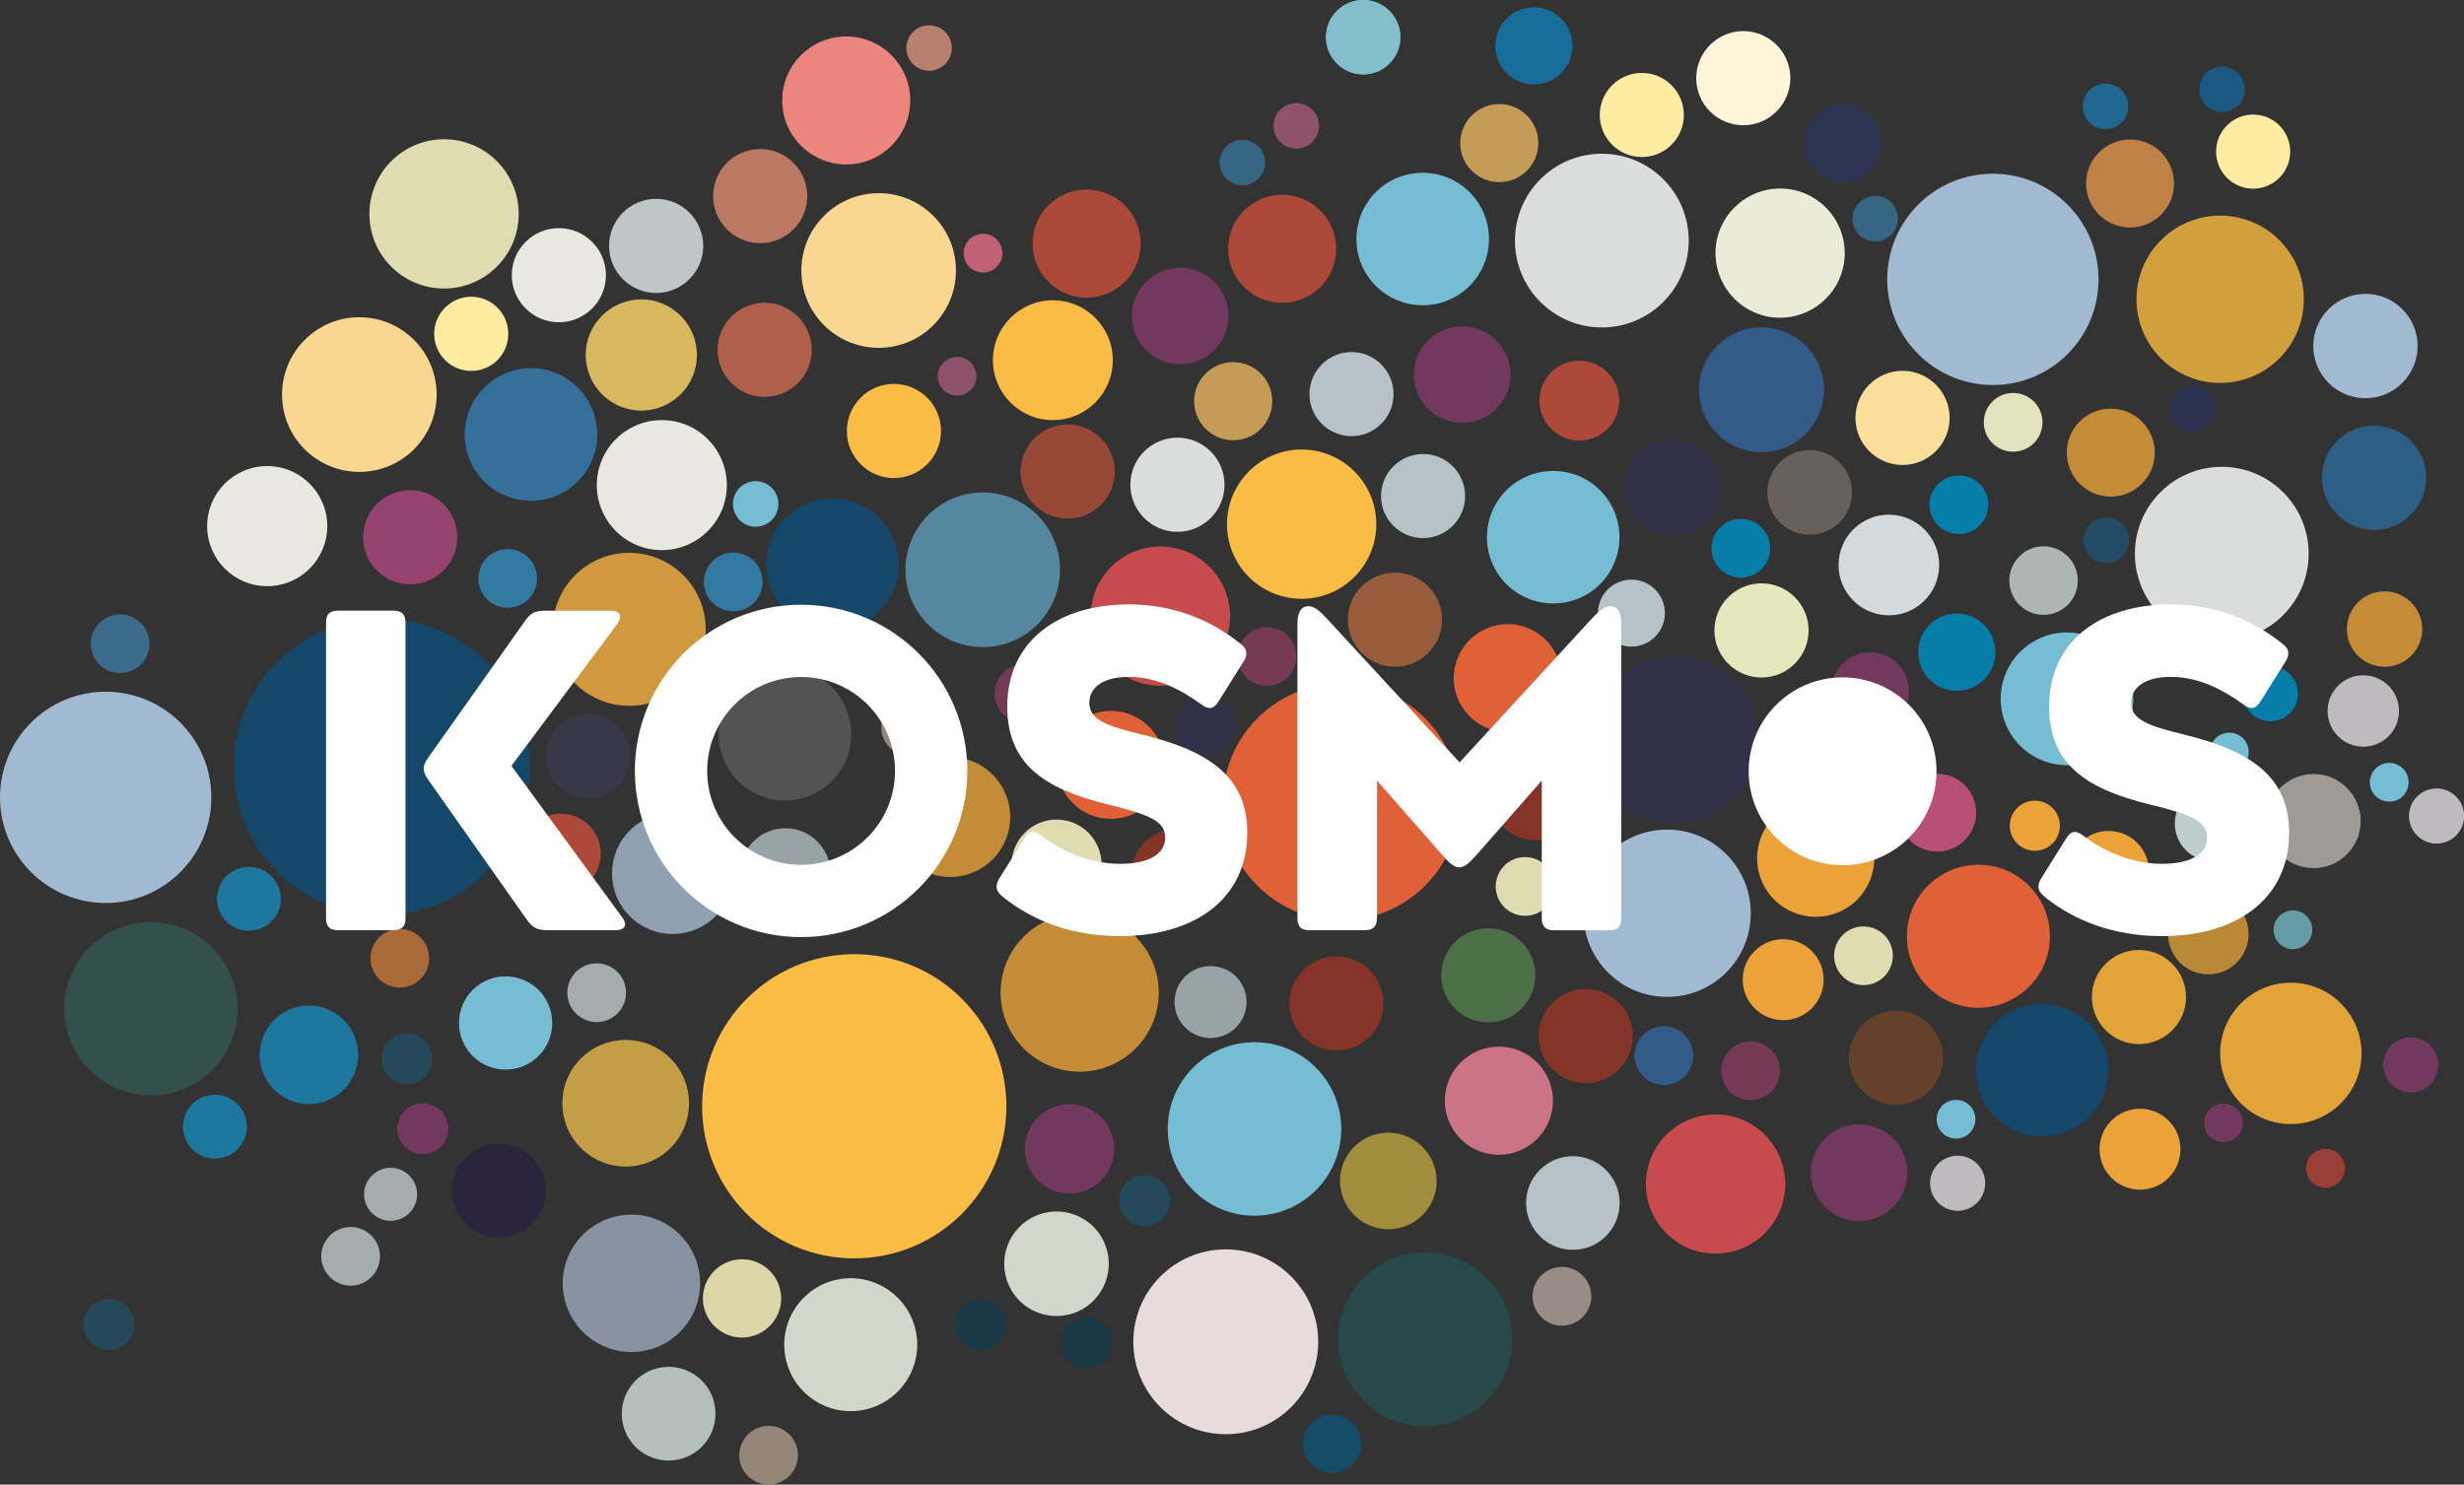 <?xml version="1.0" encoding="utf-8"?>
<!-- Generator: Adobe Illustrator 25.2.0, SVG Export Plug-In . SVG Version: 6.00 Build 0)  -->
<svg version="1.1" id="Laag_1" xmlns="http://www.w3.org/2000/svg" xmlns:xlink="http://www.w3.org/1999/xlink" x="0px" y="0px"
	 viewBox="0 0 199.37 120.15" style="enable-background:new 0 0 199.37 120.15;" xml:space="preserve">
<rect x="0" y="0" width="199.37" height="120.15" fill="#333333" stroke="none"/>
<style type="text/css">
	.st0{fill:#144769;}
	.st1{fill:#28494A;}
	.st2{fill:#A1BAD2;}
	.st3{fill:#33314A;}
	.st4{fill:#FABC44;}
	.st5{fill:#DEDCB0;}
	.st6{fill:#D09940;}
	.st7{fill:#B15F4D;}
	.st8{fill:#BB7964;}
	.st9{fill:#C0C5C8;}
	.st10{fill:#E9E8E0;}
	.st11{fill:#A09A97;}
	.st12{fill:#BEBABE;}
	.st13{fill:#067EAA;}
	.st14{fill:#73385E;}
	.st15{fill:#DBDDDD;}
	.st16{fill:#995D3E;}
	.st17{fill:#984837;}
	.st18{fill:#853527;}
	.st19{fill:#964370;}
	.st20{fill:#2A243C;}
	.st21{fill:#E4E8BC;}
	.st22{fill:#B5C2C8;}
	.st23{fill:#4D7049;}
	.st24{fill:#65402B;}
	.st25{fill:#E2A338;}
	.st26{fill:#C48C37;}
	.st27{fill:#E7DBDD;}
	.st28{fill:#E06038;}
	.st29{fill:#AD4939;}
	.st30{fill:#D3D7C9;}
	.st31{fill:#B4BFBB;}
	.st32{fill:#DBD7A7;}
	.st33{fill:#B74F76;}
	.st34{fill:#CC7384;}
	.st35{fill:#A18D3B;}
	.st36{fill:#D3D9DC;}
	.st37{fill:#C74A4C;}
	.st38{fill:#75BDD5;}
	.st39{fill:#545353;}
	.st40{fill:#34504C;}
	.st41{fill:#35709B;}
	.st42{fill:#5687A0;}
	.st43{fill:#FAD791;}
	.st44{fill:#C39E45;}
	.st45{fill:#D9B75F;}
	.st46{fill:#763A57;}
	.st47{fill:#8E526D;}
	.st48{fill:#224B65;}
	.st49{fill:#984035;}
	.st50{fill:#659BA5;}
	.st51{fill:#325B89;}
	.st52{fill:#978C86;}
	.st53{fill:#A5ACAD;}
	.st54{fill:#174C66;}
	.st55{fill:#AEB6B3;}
	.st56{fill:#98A3A7;}
	.st57{fill:#90A0B2;}
	.st58{fill:#8793A1;}
	.st59{fill:#327AA1;}
	.st60{fill:#3C6B8E;}
	.st61{fill:#1E779E;}
	.st62{fill:#244958;}
	.st63{fill:#1B3847;}
	.st64{fill:#393849;}
	.st65{fill:#A96A39;}
	.st66{fill:#95867A;}
	.st67{fill:#E3E3BB;}
	.st68{fill:#EBA239;}
	.st69{fill:#BDCDCE;}
	.st70{fill:#B98937;}
	.st71{fill:#D29F3D;}
	.st72{fill:#C59C57;}
	.st73{fill:#83BECD;}
	.st74{fill:#FCDE9B;}
	.st75{fill:#FDF5D7;}
	.st76{fill:#186E9B;}
	.st77{fill:#2B3453;}
	.st78{fill:#EAECD7;}
	.st79{fill:#BF8146;}
	.st80{fill:#2A3350;}
	.st81{fill:#376684;}
	.st82{fill:#216890;}
	.st83{fill:#1C5982;}
	.st84{fill:#68605B;}
	.st85{fill:#2D5E84;}
	.st86{fill:#FFECA3;}
	.st87{fill:#ED857F;}
	.st88{fill:#BF6275;}
	.st89{fill:#B9806F;}
	.st90{fill:#FFFFFF;}
</style>
<g>
	<path class="st0" d="M30.89,50.08c6.62,0,11.99,5.37,11.99,11.99s-5.37,11.99-11.99,11.99c-6.62,0-11.99-5.37-11.99-11.99
		S24.27,50.08,30.89,50.08"/>
	<path class="st1" d="M115.31,101.35c3.89,0,7.04,3.15,7.04,7.04c0,3.89-3.15,7.04-7.04,7.04c-3.89,0-7.04-3.15-7.04-7.04
		C108.27,104.5,111.42,101.35,115.31,101.35"/>
	<path class="st2" d="M134.89,67.14c3.74,0,6.77,3.03,6.77,6.77s-3.03,6.77-6.77,6.77c-3.74,0-6.77-3.03-6.77-6.77
		S131.15,67.14,134.89,67.14"/>
	<path class="st3" d="M135.53,53.12c3.74,0,6.77,3.03,6.77,6.77s-3.03,6.77-6.77,6.77c-3.74,0-6.77-3.03-6.77-6.77
		S131.79,53.12,135.53,53.12"/>
	<path class="st4" d="M105.32,36.38c3.34,0,6.04,2.71,6.04,6.04c0,3.34-2.71,6.04-6.04,6.04c-3.34,0-6.04-2.7-6.04-6.04
		C99.28,39.09,101.99,36.38,105.32,36.38"/>
	<path class="st5" d="M35.93,11.27c3.34,0,6.04,2.71,6.04,6.04c0,3.34-2.71,6.04-6.04,6.04c-3.34,0-6.04-2.7-6.04-6.04
		C29.89,13.97,32.6,11.27,35.93,11.27"/>
	<path class="st6" d="M50.91,44.74c3.42,0,6.19,2.77,6.19,6.19c0,3.42-2.77,6.19-6.19,6.19c-3.42,0-6.19-2.77-6.19-6.19
		C44.72,47.51,47.49,44.74,50.91,44.74"/>
	<path class="st7" d="M61.87,24.5c2.1,0,3.81,1.71,3.81,3.81s-1.71,3.81-3.81,3.81c-2.1,0-3.81-1.71-3.81-3.81
		S59.77,24.5,61.87,24.5"/>
	<path class="st8" d="M61.51,12.06c2.1,0,3.81,1.71,3.81,3.81c0,2.1-1.71,3.81-3.81,3.81c-2.1,0-3.81-1.71-3.81-3.81
		C57.7,13.76,59.4,12.06,61.51,12.06"/>
	<path class="st9" d="M53.09,16.09c2.1,0,3.81,1.71,3.81,3.81s-1.71,3.81-3.81,3.81c-2.1,0-3.81-1.71-3.81-3.81
		S50.99,16.09,53.09,16.09"/>
	<path class="st10" d="M45.22,18.46c2.1,0,3.81,1.71,3.81,3.81s-1.71,3.81-3.81,3.81c-2.1,0-3.81-1.71-3.81-3.81
		S43.12,18.46,45.22,18.46"/>
	<path class="st10" d="M21.62,37.72c2.68,0,4.86,2.18,4.86,4.86c0,2.68-2.18,4.86-4.86,4.86c-2.68,0-4.86-2.18-4.86-4.86
		C16.76,39.9,18.93,37.72,21.62,37.72"/>
	<path class="st10" d="M53.55,34c2.91,0,5.26,2.36,5.26,5.26c0,2.91-2.36,5.26-5.26,5.26c-2.91,0-5.26-2.36-5.26-5.26
		C48.29,36.36,50.64,34,53.55,34"/>
	<path class="st11" d="M187.2,62.64c2.1,0,3.81,1.71,3.81,3.81c0,2.1-1.71,3.81-3.81,3.81c-2.1,0-3.81-1.7-3.81-3.81
		C183.39,64.35,185.1,62.64,187.2,62.64"/>
	<path class="st12" d="M191.22,54.65c1.59,0,2.89,1.29,2.89,2.89s-1.29,2.89-2.89,2.89c-1.59,0-2.89-1.29-2.89-2.89
		S189.63,54.65,191.22,54.65"/>
	<path class="st13" d="M183.71,53.91c1.23,0,2.23,1,2.23,2.23c0,1.23-1,2.23-2.23,2.23c-1.23,0-2.23-1-2.23-2.23
		C181.48,54.91,182.48,53.91,183.71,53.91"/>
	<path class="st12" d="M158.4,93.53c1.23,0,2.23,1,2.23,2.23c0,1.23-1,2.23-2.23,2.23c-1.23,0-2.23-1-2.23-2.23
		C156.17,94.53,157.17,93.53,158.4,93.53"/>
	<path class="st12" d="M197.15,63.81c1.23,0,2.23,1,2.23,2.23c0,1.23-1,2.23-2.23,2.23c-1.23,0-2.23-1-2.23-2.23
		C194.92,64.81,195.91,63.81,197.15,63.81"/>
	<path class="st14" d="M195.06,83.95c1.23,0,2.23,1,2.23,2.23c0,1.23-1,2.23-2.23,2.23c-1.23,0-2.23-1-2.23-2.23
		C192.83,84.95,193.82,83.95,195.06,83.95"/>
	<path class="st15" d="M95.27,35.42c2.1,0,3.81,1.71,3.81,3.81s-1.71,3.81-3.81,3.81c-2.1,0-3.81-1.71-3.81-3.81
		S93.16,35.42,95.27,35.42"/>
	<path class="st16" d="M112.87,46.34c2.1,0,3.81,1.71,3.81,3.81s-1.71,3.81-3.81,3.81c-2.1,0-3.81-1.7-3.81-3.81
		S110.77,46.34,112.87,46.34"/>
	<path class="st17" d="M86.39,34.35c2.1,0,3.81,1.71,3.81,3.81s-1.71,3.81-3.81,3.81c-2.1,0-3.81-1.71-3.81-3.81
		S84.29,34.35,86.39,34.35"/>
	<path class="st18" d="M95.32,67.05c2.1,0,3.81,1.71,3.81,3.81c0,2.1-1.71,3.81-3.81,3.81c-2.1,0-3.81-1.71-3.81-3.81
		C91.51,68.75,93.21,67.05,95.32,67.05"/>
	<path class="st18" d="M108.13,77.4c2.1,0,3.81,1.71,3.81,3.81c0,2.1-1.71,3.81-3.81,3.81c-2.1,0-3.81-1.71-3.81-3.81
		C104.32,79.11,106.03,77.4,108.13,77.4"/>
	<path class="st19" d="M33.19,39.67c2.1,0,3.81,1.71,3.81,3.81s-1.71,3.81-3.81,3.81c-2.1,0-3.81-1.71-3.81-3.81
		S31.08,39.67,33.19,39.67"/>
	<path class="st20" d="M40.36,92.55c2.1,0,3.81,1.71,3.81,3.81c0,2.1-1.71,3.81-3.81,3.81c-2.1,0-3.81-1.71-3.81-3.81
		C36.55,94.26,38.26,92.55,40.36,92.55"/>
	<path class="st18" d="M124.28,60.38c2.1,0,3.81,1.71,3.81,3.81c0,2.1-1.71,3.81-3.81,3.81c-2.1,0-3.81-1.7-3.81-3.81
		C120.47,62.08,122.17,60.38,124.28,60.38"/>
	<path class="st21" d="M142.53,47.21c2.1,0,3.81,1.71,3.81,3.81s-1.71,3.81-3.81,3.81c-2.1,0-3.81-1.7-3.81-3.81
		S140.43,47.21,142.53,47.21"/>
	<path class="st22" d="M132,46.91c1.49,0,2.71,1.21,2.71,2.71c0,1.49-1.21,2.71-2.71,2.71c-1.49,0-2.71-1.21-2.71-2.71
		C129.29,48.13,130.51,46.91,132,46.91"/>
	<path class="st23" d="M120.42,75.12c2.1,0,3.81,1.71,3.81,3.81c0,2.1-1.71,3.81-3.81,3.81c-2.1,0-3.81-1.71-3.81-3.81
		C116.61,76.83,118.31,75.12,120.42,75.12"/>
	<path class="st18" d="M128.31,80.04c2.1,0,3.81,1.71,3.81,3.81c0,2.1-1.71,3.81-3.81,3.81c-2.1,0-3.81-1.71-3.81-3.81
		C124.5,81.74,126.21,80.04,128.31,80.04"/>
	<path class="st24" d="M153.41,81.79c2.1,0,3.81,1.71,3.81,3.81c0,2.1-1.71,3.81-3.81,3.81c-2.1,0-3.81-1.71-3.81-3.81
		C149.6,83.5,151.31,81.79,153.41,81.79"/>
	<path class="st25" d="M173.07,76.88c2.1,0,3.81,1.71,3.81,3.81c0,2.1-1.71,3.81-3.81,3.81c-2.1,0-3.81-1.71-3.81-3.81
		C169.26,78.58,170.97,76.88,173.07,76.88"/>
	<path class="st25" d="M185.36,79.53c3.16,0,5.72,2.56,5.72,5.72c0,3.16-2.56,5.72-5.72,5.72c-3.16,0-5.72-2.56-5.72-5.72
		C179.64,82.09,182.2,79.53,185.36,79.53"/>
	<path class="st26" d="M76.89,61.27c2.68,0,4.85,2.17,4.85,4.85c0,2.68-2.17,4.85-4.85,4.85c-2.68,0-4.85-2.17-4.85-4.85
		C72.04,63.44,74.21,61.27,76.89,61.27"/>
	<path class="st26" d="M192.94,47.86c1.69,0,3.05,1.37,3.05,3.05c0,1.69-1.37,3.05-3.05,3.05c-1.69,0-3.05-1.37-3.05-3.05
		C189.89,49.23,191.25,47.86,192.94,47.86"/>
	<path class="st26" d="M87.36,73.93c3.54,0,6.4,2.87,6.4,6.4c0,3.54-2.87,6.4-6.4,6.4c-3.54,0-6.4-2.87-6.4-6.4
		C80.95,76.8,83.82,73.93,87.36,73.93"/>
	<path class="st27" d="M99.18,101.11c4.13,0,7.48,3.35,7.48,7.48c0,4.13-3.35,7.48-7.48,7.48c-4.13,0-7.48-3.35-7.48-7.48
		C91.7,104.46,95.05,101.11,99.18,101.11"/>
	<path class="st28" d="M109.62,55.38c5.26,0.6,9.03,5.36,8.43,10.62c-0.6,5.26-5.36,9.03-10.62,8.43c-5.26-0.6-9.04-5.36-8.43-10.62
		C99.61,58.55,104.36,54.77,109.62,55.38"/>
	<path class="st28" d="M122.49,50.54c2.4,0.28,4.12,2.44,3.85,4.84c-0.28,2.4-2.44,4.12-4.84,3.84c-2.4-0.27-4.12-2.44-3.85-4.84
		C117.93,51.99,120.1,50.27,122.49,50.54"/>
	<path class="st28" d="M90.38,57.56c2.4,0.28,4.12,2.44,3.85,4.84c-0.28,2.4-2.44,4.12-4.84,3.84c-2.4-0.27-4.12-2.44-3.85-4.84
		C85.81,59.01,87.98,57.29,90.38,57.56"/>
	<path class="st28" d="M160.74,70.02c3.17,0.36,5.45,3.23,5.09,6.41c-0.36,3.18-3.23,5.45-6.41,5.09c-3.18-0.36-5.45-3.23-5.09-6.41
		C154.7,71.94,157.57,69.66,160.74,70.02"/>
	<path class="st29" d="M45.75,65.87c1.77,0.2,3.04,1.81,2.84,3.58c-0.2,1.77-1.8,3.04-3.58,2.84c-1.77-0.2-3.04-1.81-2.84-3.58
		C42.37,66.94,43.98,65.67,45.75,65.87"/>
	<path class="st14" d="M151.67,52.81c1.73,0.2,2.97,1.76,2.77,3.49c-0.2,1.73-1.76,2.97-3.49,2.77c-1.73-0.2-2.97-1.76-2.77-3.49
		C148.38,53.85,149.94,52.61,151.67,52.81"/>
	<path class="st14" d="M86.95,89.38c1.98,0.23,3.41,2.02,3.18,4.01c-0.23,1.99-2.02,3.41-4.01,3.18c-1.99-0.23-3.41-2.02-3.18-4.01
		S84.97,89.15,86.95,89.38"/>
	<path class="st30" d="M84.94,98.08c2.32-0.3,4.44,1.33,4.74,3.65s-1.33,4.44-3.65,4.74c-2.32,0.3-4.44-1.33-4.74-3.65
		C80.99,100.5,82.63,98.38,84.94,98.08"/>
	<path class="st31" d="M53.61,110.65c2.08-0.27,3.98,1.19,4.25,3.27c0.27,2.08-1.19,3.98-3.27,4.25c-2.08,0.27-3.98-1.19-4.25-3.27
		C50.07,112.82,51.54,110.92,53.61,110.65"/>
	<path class="st30" d="M68.14,103.49c2.94-0.38,5.64,1.69,6.03,4.64c0.38,2.94-1.69,5.64-4.64,6.03c-2.95,0.38-5.64-1.69-6.03-4.64
		C63.12,106.57,65.2,103.87,68.14,103.49"/>
	<path class="st32" d="M59.63,101.94c1.73-0.23,3.32,1,3.55,2.73c0.23,1.73-1,3.32-2.73,3.55c-1.73,0.23-3.32-1-3.55-2.73
		C56.67,103.76,57.9,102.17,59.63,101.94"/>
	<path class="st33" d="M157.11,62.64c1.73,0.2,2.97,1.76,2.77,3.49c-0.2,1.73-1.76,2.97-3.49,2.77c-1.73-0.2-2.97-1.76-2.77-3.49
		C153.82,63.68,155.38,62.44,157.11,62.64"/>
	<path class="st34" d="M121.78,84.73c2.4,0.28,4.12,2.44,3.85,4.85c-0.28,2.4-2.45,4.12-4.85,3.85c-2.4-0.28-4.12-2.45-3.85-4.85
		C117.21,86.18,119.38,84.46,121.78,84.73"/>
	<path class="st35" d="M112.78,91.69c2.14,0.25,3.68,2.19,3.44,4.33c-0.25,2.15-2.18,3.68-4.33,3.44c-2.14-0.25-3.68-2.19-3.44-4.33
		C108.7,92.98,110.63,91.44,112.78,91.69"/>
	<path class="st14" d="M150.87,91.02c2.14,0.25,3.68,2.18,3.44,4.33s-2.18,3.68-4.33,3.44c-2.14-0.25-3.68-2.18-3.44-4.33
		C146.79,92.31,148.73,90.77,150.87,91.02"/>
	<path class="st36" d="M153.3,41.68c2.23,0.26,3.84,2.28,3.58,4.51c-0.26,2.24-2.27,3.84-4.51,3.58c-2.23-0.26-3.84-2.27-3.58-4.51
		C149.05,43.02,151.07,41.42,153.3,41.68"/>
	<path class="st37" d="M94.53,44.26c3.09,0.36,5.31,3.15,4.96,6.24c-0.35,3.09-3.15,5.31-6.24,4.96c-3.09-0.35-5.31-3.15-4.96-6.24
		C88.64,46.13,91.43,43.91,94.53,44.26"/>
	<path class="st37" d="M139.45,90.22c3.09,0.35,5.31,3.15,4.96,6.24c-0.35,3.09-3.15,5.31-6.24,4.96c-3.09-0.35-5.31-3.15-4.96-6.24
		C133.56,92.09,136.36,89.87,139.45,90.22"/>
	<path class="st15" d="M179.77,37.78c3.88,0,7.03,3.15,7.03,7.03s-3.15,7.03-7.03,7.03c-3.88,0-7.03-3.15-7.03-7.03
		S175.89,37.78,179.77,37.78"/>
	<path class="st38" d="M106.47,86.4c2.74,2.74,2.74,7.19,0,9.93c-2.74,2.74-7.19,2.74-9.93,0s-2.74-7.19,0-9.93
		C99.28,83.66,103.73,83.66,106.47,86.4"/>
	<path class="st39" d="M67.31,55.62c2.09,2.1,2.09,5.49,0,7.59c-2.1,2.1-5.49,2.1-7.59,0c-2.09-2.1-2.09-5.49,0-7.59
		C61.82,53.53,65.22,53.53,67.31,55.62"/>
	<path class="st0" d="M71.15,41.9c2.09,2.1,2.09,5.49,0,7.59c-2.1,2.1-5.49,2.1-7.59,0c-2.09-2.09-2.09-5.49,0-7.59
		C65.66,39.8,69.06,39.8,71.15,41.9"/>
	<path class="st0" d="M169.02,82.81c2.09,2.1,2.09,5.49,0,7.59c-2.1,2.1-5.49,2.1-7.59,0c-2.09-2.09-2.09-5.49,0-7.59
		C163.53,80.71,166.93,80.71,169.02,82.81"/>
	<path class="st40" d="M17.17,76.68c2.74,2.74,2.74,7.18,0,9.92c-2.74,2.74-7.18,2.74-9.92,0c-2.74-2.74-2.74-7.18,0-9.92
		C9.99,73.94,14.43,73.94,17.17,76.68"/>
	<path class="st41" d="M46.76,31.37c2.09,2.1,2.09,5.49,0,7.59c-2.1,2.09-5.49,2.09-7.59,0c-2.09-2.1-2.09-5.49,0-7.59
		C41.27,29.27,44.66,29.27,46.76,31.37"/>
	<path class="st38" d="M43.58,80.12c1.47,1.47,1.47,3.86,0,5.34c-1.47,1.47-3.87,1.47-5.34,0c-1.47-1.47-1.47-3.87,0-5.34
		S42.1,78.65,43.58,80.12"/>
	<path class="st42" d="M83.94,41.69c2.44,2.44,2.44,6.4,0,8.85c-2.44,2.44-6.4,2.44-8.85,0c-2.44-2.44-2.44-6.4,0-8.85
		C77.54,39.24,81.5,39.24,83.94,41.69"/>
	<path class="st43" d="M33.5,27.51c2.44,2.44,2.44,6.4,0,8.85c-2.44,2.44-6.4,2.44-8.85,0c-2.44-2.44-2.44-6.4,0-8.85
		C27.09,25.06,31.05,25.06,33.5,27.51"/>
	<path class="st44" d="M54.25,85.66c2,2,2,5.25,0,7.25c-2,2-5.25,2-7.25,0c-2-2-2-5.25,0-7.25C49.01,83.66,52.25,83.66,54.25,85.66"
		/>
	<path class="st45" d="M55.07,25.55c1.76,1.76,1.76,4.61,0,6.36c-1.76,1.76-4.61,1.76-6.36,0c-1.76-1.76-1.76-4.61,0-6.36
		C50.46,23.79,53.31,23.79,55.07,25.55"/>
	<path class="st5" d="M88.07,67.4c1.42,1.42,1.42,3.74,0,5.16c-1.43,1.43-3.74,1.43-5.16,0c-1.42-1.43-1.42-3.74,0-5.16
		C84.33,65.97,86.64,65.97,88.07,67.4"/>
	<path class="st38" d="M171.04,52.76c2.09,2.1,2.09,5.49,0,7.59c-2.1,2.1-5.49,2.1-7.59,0c-2.09-2.1-2.09-5.49,0-7.59
		C165.54,50.66,168.94,50.66,171.04,52.76"/>
	<path class="st13" d="M142.54,42.69c0.93,0.93,0.93,2.43,0,3.36c-0.93,0.93-2.43,0.93-3.36,0c-0.93-0.93-0.93-2.43,0-3.36
		C140.11,41.76,141.62,41.76,142.54,42.69"/>
	<path class="st13" d="M160.54,50.57c1.22,1.22,1.22,3.2,0,4.42c-1.22,1.22-3.2,1.22-4.42,0c-1.22-1.22-1.22-3.2,0-4.42
		C157.34,49.35,159.32,49.35,160.54,50.57"/>
	<path class="st46" d="M104.19,51.45c0.93,0.93,0.93,2.43,0,3.36c-0.93,0.93-2.43,0.93-3.36,0c-0.93-0.93-0.93-2.43,0-3.36
		C101.76,50.53,103.27,50.53,104.19,51.45"/>
	<path class="st46" d="M143.33,84.98c0.93,0.93,0.93,2.43,0,3.36c-0.93,0.93-2.43,0.93-3.36,0c-0.93-0.93-0.93-2.43,0-3.36
		S142.4,84.05,143.33,84.98"/>
	<path class="st38" d="M147.68,58.87c0.61,0.61,0.61,1.6,0,2.22c-0.61,0.61-1.6,0.61-2.22,0c-0.61-0.61-0.61-1.61,0-2.22
		C146.07,58.26,147.06,58.26,147.68,58.87"/>
	<path class="st38" d="M181.49,59.75c0.61,0.61,0.61,1.6,0,2.22c-0.61,0.61-1.61,0.61-2.22,0c-0.61-0.61-0.61-1.6,0-2.22
		C179.89,59.14,180.88,59.14,181.49,59.75"/>
	<path class="st38" d="M159.38,89.47c0.61,0.61,0.61,1.6,0,2.22c-0.61,0.61-1.61,0.61-2.22,0c-0.61-0.61-0.61-1.6,0-2.22
		C157.77,88.86,158.76,88.86,159.38,89.47"/>
	<path class="st38" d="M194.43,62.2c0.61,0.61,0.61,1.6,0,2.22c-0.61,0.61-1.6,0.61-2.22,0c-0.61-0.61-0.61-1.6,0-2.22
		C192.82,61.59,193.82,61.59,194.43,62.2"/>
	<path class="st47" d="M54.76,60.59c0.39,0.77,0.07,1.72-0.7,2.1c-0.77,0.39-1.72,0.07-2.1-0.7c-0.39-0.77-0.07-1.72,0.7-2.1
		C53.43,59.51,54.37,59.82,54.76,60.59"/>
	<path class="st38" d="M62.79,39.96c0.45,0.91,0.09,2.02-0.82,2.47c-0.91,0.46-2.02,0.09-2.47-0.82c-0.45-0.91-0.09-2.02,0.82-2.47
		C61.23,38.68,62.34,39.05,62.79,39.96"/>
	<path class="st48" d="M171.55,42.27c0.81,0.62,0.95,1.78,0.33,2.59c-0.62,0.8-1.78,0.95-2.58,0.33c-0.81-0.62-0.96-1.78-0.33-2.59
		C169.59,41.8,170.74,41.65,171.55,42.27"/>
	<path class="st49" d="M189.27,93.44c0.61,0.61,0.61,1.6,0,2.22c-0.61,0.61-1.6,0.61-2.22,0c-0.61-0.61-0.61-1.6,0-2.22
		C187.67,92.83,188.66,92.83,189.27,93.44"/>
	<path class="st14" d="M181.02,89.76c0.61,0.61,0.61,1.61,0,2.22c-0.61,0.61-1.61,0.61-2.22,0s-0.61-1.61,0-2.22
		S180.41,89.15,181.02,89.76"/>
	<path class="st50" d="M186.64,74.14c0.61,0.61,0.61,1.61,0,2.22c-0.61,0.61-1.61,0.61-2.22,0s-0.61-1.61,0-2.22
		S186.03,73.52,186.64,74.14"/>
	<path class="st51" d="M136.31,83.75c0.93,0.93,0.93,2.43,0,3.36c-0.93,0.93-2.43,0.93-3.36,0c-0.93-0.93-0.93-2.43,0-3.36
		C133.88,82.82,135.38,82.82,136.31,83.75"/>
	<path class="st5" d="M125.08,70.06c0.93,0.93,0.93,2.43,0,3.36c-0.93,0.93-2.43,0.93-3.36,0c-0.93-0.93-0.93-2.43,0-3.36
		S124.15,69.13,125.08,70.06"/>
	<path class="st5" d="M152.46,75.67c0.93,0.93,0.93,2.43,0,3.36c-0.93,0.93-2.43,0.93-3.36,0c-0.93-0.93-0.93-2.43,0-3.36
		S151.53,74.75,152.46,75.67"/>
	<path class="st52" d="M128.06,103.23c0.93,0.93,0.93,2.43,0,3.36c-0.93,0.93-2.43,0.93-3.36,0s-0.93-2.43,0-3.36
		C125.63,102.3,127.14,102.3,128.06,103.23"/>
	<path class="st53" d="M49.96,78.66c0.93,0.93,0.93,2.43,0,3.36c-0.93,0.93-2.43,0.93-3.36,0c-0.93-0.93-0.93-2.43,0-3.36
		S49.03,77.73,49.96,78.66"/>
	<path class="st53" d="M30.05,99.99c0.93,0.93,0.93,2.43,0,3.36c-0.93,0.93-2.43,0.93-3.36,0s-0.93-2.43,0-3.36
		C27.62,99.07,29.12,99.07,30.05,99.99"/>
	<path class="st53" d="M33.12,95.14c0.84,0.84,0.84,2.19,0,3.03c-0.84,0.84-2.2,0.84-3.03,0c-0.84-0.84-0.84-2.19,0-3.03
		C30.93,94.3,32.29,94.3,33.12,95.14"/>
	<path class="st54" d="M109.46,115.16c0.93,0.93,0.93,2.43,0,3.36c-0.93,0.93-2.43,0.93-3.36,0s-0.93-2.43,0-3.36
		C107.03,114.24,108.53,114.24,109.46,115.16"/>
	<path class="st46" d="M84.53,54.44c0.93,0.93,0.93,2.43,0,3.36c-0.93,0.93-2.43,0.93-3.36,0c-0.93-0.93-0.93-2.43,0-3.36
		S83.61,53.51,84.53,54.44"/>
	<path class="st46" d="M72.78,52.68c0.93,0.93,0.93,2.43,0,3.36c-0.93,0.93-2.43,0.93-3.36,0c-0.93-0.93-0.93-2.43,0-3.36
		C70.35,51.75,71.85,51.75,72.78,52.68"/>
	<path class="st3" d="M99.24,57.04c0.93,0.93,0.93,2.43,0,3.36c-0.93,0.93-2.43,0.93-3.36,0s-0.93-2.43,0-3.36
		C96.81,56.11,98.31,56.11,99.24,57.04"/>
	<path class="st55" d="M167.31,45.03c1.08,1.08,1.08,2.84,0,3.92c-1.08,1.08-2.84,1.08-3.92,0c-1.08-1.08-1.08-2.84,0-3.92
		C164.47,43.94,166.23,43.94,167.31,45.03"/>
	<path class="st56" d="M100.01,79.03c1.14,1.14,1.14,2.98,0,4.12c-1.14,1.14-2.98,1.14-4.12,0c-1.14-1.14-1.14-2.98,0-4.12
		C97.03,77.9,98.87,77.9,100.01,79.03"/>
	<path class="st56" d="M66.13,68.1c1.43,1.43,1.43,3.74,0,5.17c-1.43,1.43-3.74,1.43-5.17,0c-1.43-1.43-1.43-3.74,0-5.17
		C62.39,66.67,64.71,66.67,66.13,68.1"/>
	<path class="st57" d="M57.9,67.21c1.92,1.92,1.92,5.03,0,6.94c-1.92,1.92-5.03,1.92-6.94,0c-1.92-1.92-1.92-5.03,0-6.94
		C52.87,65.29,55.98,65.29,57.9,67.21"/>
	<path class="st58" d="M55.02,99.93c2.17,2.17,2.17,5.69,0,7.86c-2.17,2.17-5.69,2.17-7.86,0c-2.17-2.17-2.17-5.69,0-7.86
		C49.33,97.75,52.85,97.75,55.02,99.93"/>
	<path class="st59" d="M60.73,45.17c1.06,0.77,1.29,2.26,0.52,3.32c-0.77,1.06-2.26,1.29-3.32,0.52s-1.29-2.26-0.52-3.31
		C58.19,44.63,59.67,44.4,60.73,45.17"/>
	<path class="st60" d="M11.12,50.18c1.06,0.77,1.29,2.26,0.52,3.32c-0.77,1.06-2.26,1.29-3.32,0.52c-1.06-0.77-1.29-2.26-0.52-3.32
		C8.58,49.64,10.06,49.41,11.12,50.18"/>
	<path class="st61" d="M27.34,82.14c1.78,1.29,2.17,3.79,0.88,5.57c-1.29,1.78-3.79,2.17-5.57,0.88c-1.78-1.29-2.17-3.79-0.88-5.57
		C23.06,81.24,25.56,80.84,27.34,82.14"/>
	<path class="st61" d="M21.66,70.65c1.15,0.84,1.41,2.46,0.57,3.61c-0.84,1.16-2.46,1.41-3.61,0.57c-1.16-0.84-1.41-2.46-0.57-3.61
		C18.89,70.06,20.5,69.81,21.66,70.65"/>
	<path class="st61" d="M18.91,89.09c1.16,0.84,1.41,2.46,0.57,3.61c-0.84,1.16-2.46,1.41-3.61,0.57c-1.16-0.84-1.41-2.46-0.57-3.61
		C16.14,88.51,17.75,88.25,18.91,89.09"/>
	<path class="st62" d="M34.13,84.01c0.92,0.67,1.13,1.96,0.46,2.88c-0.67,0.92-1.96,1.13-2.88,0.46c-0.92-0.67-1.13-1.96-0.46-2.88
		C31.92,83.55,33.21,83.34,34.13,84.01"/>
	<path class="st62" d="M10.03,105.53c0.92,0.67,1.13,1.96,0.46,2.88c-0.67,0.92-1.96,1.13-2.88,0.46c-0.92-0.67-1.13-1.96-0.46-2.88
		C7.81,105.06,9.11,104.86,10.03,105.53"/>
	<path class="st62" d="M93.83,95.5c0.92,0.67,1.13,1.96,0.46,2.88c-0.67,0.92-1.96,1.13-2.88,0.46c-0.92-0.67-1.13-1.96-0.46-2.88
		C91.62,95.03,92.91,94.83,93.83,95.5"/>
	<path class="st63" d="M89.14,106.99c0.92,0.67,1.13,1.96,0.46,2.88c-0.67,0.92-1.96,1.13-2.88,0.46c-0.92-0.67-1.13-1.96-0.46-2.88
		C86.93,106.52,88.22,106.32,89.14,106.99"/>
	<path class="st63" d="M80.67,105.62c0.88,0.73,0.99,2.03,0.26,2.91c-0.73,0.88-2.03,0.99-2.91,0.26c-0.88-0.73-0.99-2.03-0.27-2.91
		C78.5,105,79.8,104.89,80.67,105.62"/>
	<path class="st14" d="M32.61,90.05c0.72-0.89,2.02-1.02,2.9-0.3c0.89,0.72,1.02,2.02,0.3,2.9c-0.72,0.89-2.02,1.02-2.9,0.3
		C32.03,92.23,31.89,90.93,32.61,90.05"/>
	<path class="st64" d="M49.61,58.42c1.53,1.11,1.87,3.26,0.76,4.79c-1.11,1.53-3.26,1.87-4.79,0.76c-1.53-1.11-1.87-3.26-0.76-4.79
		C45.93,57.64,48.08,57.3,49.61,58.42"/>
	<path class="st59" d="M42.48,44.89c1.06,0.77,1.29,2.26,0.52,3.32c-0.77,1.06-2.26,1.29-3.32,0.52c-1.06-0.77-1.29-2.26-0.52-3.32
		C39.94,44.36,41.42,44.12,42.48,44.89"/>
	<path class="st65" d="M33.75,75.63c1.06,0.77,1.29,2.26,0.52,3.32c-0.77,1.06-2.26,1.29-3.32,0.52c-1.06-0.77-1.29-2.26-0.52-3.32
		S32.69,74.86,33.75,75.63"/>
	<path class="st66" d="M63.59,115.85c1.06,0.77,1.29,2.25,0.52,3.32c-0.77,1.06-2.26,1.29-3.32,0.52c-1.06-0.77-1.29-2.25-0.52-3.31
		C61.04,115.32,62.53,115.08,63.59,115.85"/>
	<path class="st66" d="M75.08,56.91c1.06,0.77,1.29,2.26,0.52,3.32c-0.77,1.06-2.26,1.29-3.32,0.52c-1.06-0.77-1.29-2.26-0.52-3.32
		C72.53,56.37,74.02,56.13,75.08,56.91"/>
	<path class="st67" d="M71.44,69.82c1.06,0.77,1.29,2.26,0.52,3.32c-0.77,1.06-2.26,1.29-3.32,0.52c-1.06-0.77-1.29-2.26-0.52-3.32
		C68.9,69.28,70.38,69.05,71.44,69.82"/>
	<path class="st13" d="M160.18,39.17c0.93,0.93,0.93,2.43,0,3.36c-0.93,0.93-2.43,0.93-3.36,0c-0.93-0.93-0.93-2.43,0-3.36
		C157.75,38.24,159.25,38.24,160.18,39.17"/>
	<path class="st68" d="M146.6,76.97c1.28,1.28,1.28,3.35,0,4.63c-1.28,1.28-3.35,1.28-4.63,0c-1.28-1.28-1.28-3.36,0-4.63
		C143.25,75.69,145.32,75.69,146.6,76.97"/>
	<path class="st68" d="M175.47,90.69c1.28,1.28,1.28,3.35,0,4.63c-1.28,1.28-3.35,1.28-4.63,0c-1.28-1.28-1.28-3.35,0-4.63
		C172.12,89.41,174.19,89.41,175.47,90.69"/>
	<path class="st68" d="M166.08,65.39c0.79,0.79,0.79,2.07,0,2.87c-0.79,0.79-2.07,0.79-2.87,0c-0.79-0.79-0.79-2.07,0-2.87
		C164,64.6,165.29,64.6,166.08,65.39"/>
	<path class="st69" d="M181.2,64.48c1.19,1.2,1.19,3.13,0,4.33c-1.2,1.2-3.13,1.2-4.33,0c-1.2-1.19-1.2-3.13,0-4.33
		C178.07,63.29,180.01,63.29,181.2,64.48"/>
	<path class="st68" d="M172.92,68.2c1.27,1.27,1.27,3.34,0,4.61c-1.27,1.27-3.34,1.27-4.61,0c-1.27-1.27-1.27-3.34,0-4.61
		C169.58,66.93,171.64,66.93,172.92,68.2"/>
	<path class="st70" d="M180.99,73.29c1.27,1.27,1.27,3.34,0,4.61c-1.27,1.27-3.34,1.27-4.61,0c-1.27-1.27-1.27-3.33,0-4.61
		C177.66,72.02,179.72,72.02,180.99,73.29"/>
	<path class="st68" d="M150.27,66.1c1.85,1.85,1.85,4.86,0,6.71c-1.85,1.85-4.86,1.85-6.71,0c-1.85-1.85-1.85-4.86,0-6.71
		C145.42,64.24,148.42,64.24,150.27,66.1"/>
	<path class="st22" d="M129.94,94.68c1.48,1.48,1.48,3.88,0,5.36c-1.48,1.48-3.88,1.48-5.35,0c-1.48-1.48-1.48-3.88,0-5.36
		C126.06,93.2,128.46,93.2,129.94,94.68"/>
	<path class="st4" d="M69.12,77.22c6.8,0,12.31,5.51,12.31,12.31c0,6.8-5.51,12.31-12.31,12.31c-6.8,0-12.31-5.51-12.31-12.31
		C56.82,82.73,62.33,77.22,69.12,77.22"/>
	<path class="st2" d="M8.55,55.98c4.72,0,8.55,3.83,8.55,8.55s-3.83,8.55-8.55,8.55C3.83,73.08,0,69.25,0,64.53
		S3.83,55.98,8.55,55.98"/>
	<path class="st71" d="M179.64,17.45c3.74,0,6.77,3.03,6.77,6.77s-3.03,6.77-6.77,6.77c-3.74,0-6.77-3.03-6.77-6.77
		S175.9,17.45,179.64,17.45"/>
	<path class="st72" d="M121.31,8.42c1.74,0,3.16,1.41,3.16,3.16c0,1.74-1.41,3.16-3.16,3.16c-1.74,0-3.16-1.41-3.16-3.16
		C118.16,9.83,119.57,8.42,121.31,8.42"/>
	<path class="st73" d="M110.3,0c1.66,0,3.01,1.35,3.01,3.01c0,1.66-1.35,3.01-3.01,3.01c-1.66,0-3.01-1.35-3.01-3.01
		C107.29,1.35,108.64,0,110.3,0"/>
	<path class="st74" d="M153.94,30.01c2.1,0,3.81,1.71,3.81,3.81s-1.71,3.81-3.81,3.81c-2.1,0-3.81-1.71-3.81-3.81
		S151.84,30.01,153.94,30.01"/>
	<path class="st75" d="M140.31,2.59c2.06-0.41,4.07,0.93,4.48,2.99c0.41,2.06-0.93,4.07-2.99,4.48c-2.06,0.41-4.07-0.92-4.48-2.99
		C136.91,5.01,138.25,3.01,140.31,2.59"/>
	<path class="st76" d="M123.5,0.65c1.69-0.34,3.33,0.76,3.67,2.45c0.34,1.69-0.76,3.33-2.45,3.67c-1.69,0.34-3.33-0.76-3.67-2.44
		C120.71,2.63,121.81,0.99,123.5,0.65"/>
	<path class="st77" d="M148.49,8.52c1.69-0.34,3.33,0.76,3.67,2.45c0.34,1.69-0.76,3.33-2.45,3.67c-1.69,0.34-3.33-0.76-3.67-2.44
		C145.71,10.5,146.8,8.86,148.49,8.52"/>
	<path class="st78" d="M143.01,15.36c2.83-0.57,5.58,1.27,6.15,4.1c0.57,2.83-1.27,5.58-4.1,6.15c-2.83,0.57-5.58-1.27-6.15-4.1
		C138.34,18.68,140.18,15.93,143.01,15.36"/>
	<path class="st26" d="M170.79,33.07c1.97,0,3.56,1.6,3.56,3.56c0,1.97-1.6,3.56-3.56,3.56c-1.97,0-3.56-1.6-3.56-3.56
		C167.23,34.66,168.82,33.07,170.79,33.07"/>
	<path class="st79" d="M172.35,11.29c1.97,0,3.56,1.6,3.56,3.56c0,1.97-1.6,3.56-3.56,3.56c-1.97,0-3.56-1.6-3.56-3.56
		C168.79,12.89,170.38,11.29,172.35,11.29"/>
	<path class="st29" d="M128.16,29.21c1.77,0.2,3.04,1.81,2.84,3.58c-0.2,1.77-1.8,3.04-3.58,2.84c-1.77-0.2-3.04-1.81-2.84-3.58
		C124.78,30.28,126.38,29.01,128.16,29.21"/>
	<path class="st14" d="M118.76,26.43c2.14,0.25,3.68,2.18,3.44,4.33c-0.25,2.14-2.18,3.68-4.33,3.44c-2.14-0.24-3.68-2.18-3.44-4.33
		C114.67,27.72,116.61,26.19,118.76,26.43"/>
	<path class="st3" d="M135.78,35.56c2.14,0.25,3.68,2.18,3.44,4.33c-0.25,2.14-2.18,3.68-4.33,3.44c-2.14-0.24-3.68-2.18-3.44-4.33
		C131.7,36.85,133.64,35.31,135.78,35.56"/>
	<path class="st51" d="M143.11,26.52c2.77,0.32,4.76,2.82,4.44,5.6s-2.82,4.76-5.6,4.44s-4.76-2.82-4.44-5.6
		C137.83,28.19,140.33,26.21,143.11,26.52"/>
	<path class="st2" d="M161.25,14.06c4.72,0,8.55,3.83,8.55,8.55s-3.83,8.55-8.55,8.55c-4.72,0-8.55-3.83-8.55-8.55
		S156.52,14.06,161.25,14.06"/>
	<path class="st15" d="M129.61,12.44c3.88,0,7.03,3.15,7.03,7.03s-3.15,7.03-7.03,7.03c-3.88,0-7.03-3.15-7.03-7.03
		S125.73,12.44,129.61,12.44"/>
	<path class="st38" d="M118.91,15.55c2.09,2.1,2.09,5.49,0,7.59c-2.1,2.09-5.49,2.09-7.59,0c-2.09-2.1-2.09-5.49,0-7.59
		C113.42,13.46,116.81,13.46,118.91,15.55"/>
	<path class="st38" d="M129.47,39.68c2.09,2.1,2.09,5.49,0,7.59c-2.1,2.09-5.49,2.09-7.59,0c-2.09-2.1-2.09-5.49,0-7.59
		C123.98,37.59,127.38,37.59,129.47,39.68"/>
	<path class="st80" d="M178.54,31.61c0.81,0.62,0.95,1.78,0.33,2.59c-0.62,0.81-1.78,0.95-2.58,0.33c-0.81-0.62-0.96-1.78-0.33-2.59
		C176.58,31.14,177.73,30.99,178.54,31.61"/>
	<path class="st81" d="M153.37,16.87c0.45,0.91,0.09,2.02-0.82,2.47c-0.91,0.46-2.02,0.09-2.47-0.82c-0.45-0.91-0.09-2.02,0.82-2.47
		C151.81,15.59,152.92,15.96,153.37,16.87"/>
	<path class="st82" d="M172.01,7.78c0.45,0.91,0.09,2.02-0.82,2.47c-0.91,0.46-2.02,0.09-2.47-0.82c-0.45-0.91-0.09-2.02,0.82-2.47
		S171.55,6.87,172.01,7.78"/>
	<path class="st83" d="M181.44,6.4c0.45,0.91,0.09,2.02-0.82,2.47c-0.91,0.46-2.02,0.09-2.47-0.82c-0.45-0.91-0.09-2.02,0.82-2.47
		S180.98,5.49,181.44,6.4"/>
	<path class="st84" d="M149.49,38.32c0.85,1.69,0.16,3.75-1.53,4.59c-1.69,0.85-3.75,0.16-4.59-1.53c-0.85-1.69-0.16-3.75,1.53-4.6
		C146.58,35.94,148.64,36.63,149.49,38.32"/>
	<path class="st67" d="M164.29,32.26c1.06,0.77,1.29,2.26,0.52,3.32c-0.77,1.06-2.26,1.29-3.32,0.52c-1.06-0.77-1.29-2.26-0.52-3.32
		C161.74,31.72,163.23,31.48,164.29,32.26"/>
	<path class="st85" d="M195.08,35.68c1.65,1.65,1.65,4.32,0,5.97c-1.65,1.65-4.32,1.65-5.97,0s-1.65-4.32,0-5.97
		C190.76,34.03,193.43,34.03,195.08,35.68"/>
	<path class="st2" d="M194.38,25.02c1.65,1.65,1.65,4.32,0,5.97c-1.65,1.65-4.32,1.65-5.97,0s-1.65-4.32,0-5.97
		C190.06,23.37,192.73,23.37,194.38,25.02"/>
	<path class="st22" d="M117.55,37.74c1.33,1.33,1.33,3.48,0,4.81c-1.33,1.33-3.48,1.33-4.81,0c-1.33-1.33-1.33-3.48,0-4.81
		C114.08,36.41,116.23,36.41,117.55,37.74"/>
	<path class="st86" d="M135.25,6.9c1.33,1.33,1.33,3.48,0,4.81c-1.33,1.33-3.48,1.33-4.81,0c-1.33-1.33-1.33-3.48,0-4.81
		C131.77,5.57,133.92,5.57,135.25,6.9"/>
	<path class="st86" d="M184.43,10.15c1.17,1.17,1.17,3.07,0,4.24c-1.17,1.17-3.07,1.17-4.24,0c-1.17-1.17-1.17-3.07,0-4.24
		C181.36,8.98,183.26,8.98,184.43,10.15"/>
	<path class="st86" d="M40.25,24.9c1.17,1.17,1.17,3.07,0,4.24c-1.17,1.17-3.07,1.17-4.24,0c-1.17-1.17-1.17-3.07,0-4.24
		C37.18,23.72,39.08,23.72,40.25,24.9"/>
	<path class="st4" d="M72.33,31.07c2.1,0,3.81,1.71,3.81,3.81s-1.71,3.81-3.81,3.81c-2.1,0-3.81-1.71-3.81-3.81
		S70.22,31.07,72.33,31.07"/>
	<path class="st72" d="M99.78,29.31c1.74,0,3.16,1.41,3.16,3.16s-1.41,3.16-3.16,3.16c-1.74,0-3.16-1.41-3.16-3.16
		S98.04,29.31,99.78,29.31"/>
	<path class="st73" d="M110.3,0c1.66,0,3.01,1.35,3.01,3.01c0,1.66-1.35,3.01-3.01,3.01c-1.66,0-3.01-1.35-3.01-3.01
		C107.29,1.35,108.64,0,110.3,0"/>
	<path class="st4" d="M85.19,24.3c2.68,0,4.85,2.17,4.85,4.85c0,2.68-2.17,4.85-4.85,4.85c-2.68,0-4.85-2.17-4.85-4.85
		C80.34,26.47,82.52,24.3,85.19,24.3"/>
	<path class="st29" d="M104.24,15.79c2.4,0.28,4.12,2.44,3.85,4.84c-0.28,2.4-2.44,4.12-4.84,3.85c-2.4-0.27-4.12-2.44-3.85-4.84
		C99.67,17.24,101.84,15.52,104.24,15.79"/>
	<path class="st29" d="M88.42,15.37c2.4,0.28,4.12,2.44,3.85,4.84c-0.28,2.4-2.44,4.12-4.84,3.85c-2.4-0.27-4.12-2.44-3.85-4.84
		C83.85,16.81,86.02,15.09,88.42,15.37"/>
	<path class="st14" d="M95.94,21.69c2.14,0.25,3.68,2.18,3.44,4.33c-0.25,2.14-2.18,3.68-4.33,3.44c-2.14-0.25-3.68-2.18-3.44-4.33
		C91.86,22.99,93.79,21.45,95.94,21.69"/>
	<path class="st87" d="M68.47,2.95c2.86,0,5.18,2.32,5.18,5.18c0,2.86-2.32,5.18-5.18,5.18c-2.86,0-5.18-2.32-5.18-5.18
		C63.29,5.27,65.61,2.95,68.47,2.95"/>
	<path class="st43" d="M75.52,17.47c2.44,2.44,2.44,6.4,0,8.85c-2.44,2.44-6.4,2.44-8.85,0c-2.44-2.44-2.44-6.4,0-8.85
		C69.12,15.02,73.08,15.02,75.52,17.47"/>
	<path class="st88" d="M80.94,19.79c0.39,0.77,0.07,1.72-0.7,2.1c-0.77,0.39-1.72,0.07-2.1-0.7c-0.39-0.77-0.07-1.72,0.7-2.1
		C79.61,18.7,80.56,19.01,80.94,19.79"/>
	<path class="st47" d="M78.84,29.75c0.39,0.77,0.07,1.72-0.7,2.1c-0.77,0.39-1.72,0.07-2.1-0.7c-0.39-0.77-0.07-1.72,0.7-2.1
		C77.52,28.66,78.46,28.97,78.84,29.75"/>
	<path class="st47" d="M106.53,9.36c0.45,0.91,0.09,2.02-0.82,2.47c-0.91,0.46-2.02,0.09-2.47-0.82c-0.45-0.91-0.09-2.02,0.82-2.47
		S106.08,8.45,106.53,9.36"/>
	<path class="st89" d="M76.82,3.06c0.45,0.91,0.09,2.02-0.82,2.47c-0.91,0.46-2.02,0.09-2.47-0.82c-0.45-0.91-0.09-2.02,0.82-2.47
		S76.37,2.15,76.82,3.06"/>
	<path class="st81" d="M102.17,12.33c0.45,0.91,0.09,2.02-0.82,2.47c-0.91,0.46-2.02,0.09-2.47-0.82c-0.45-0.91-0.09-2.02,0.82-2.47
		S101.71,11.42,102.17,12.33"/>
	<path class="st22" d="M111.76,29.49c1.33,1.33,1.33,3.48,0,4.81c-1.33,1.33-3.48,1.33-4.81,0s-1.33-3.48,0-4.81
		C108.28,28.16,110.43,28.16,111.76,29.49"/>
	<path class="st90" d="M100.4,52.12c0.33,0.26,0.44,0.48,0.44,0.74c0,0.22-0.07,0.48-0.26,0.74l-1.99,3.18
		c-0.22,0.33-0.44,0.52-0.7,0.52c-0.22,0-0.44-0.11-0.7-0.3c-1.77-1.29-3.69-2.22-5.87-2.22c-2.03,0-3.18,0.85-3.18,2.07
		c0,1.4,1.33,1.88,4.36,2.62c5.58,1.37,8.42,3.55,8.42,7.94c0,5.25-4.14,8.35-10.31,8.35c-3.84,0-7.02-1.22-9.42-3.14
		c-0.37-0.3-0.55-0.55-0.55-0.85c0-0.26,0.07-0.48,0.3-0.81l1.92-3.07c0.22-0.37,0.44-0.56,0.74-0.56c0.18,0,0.41,0.11,0.7,0.33
		c1.7,1.29,3.99,2.25,6.32,2.25c2.44,0,3.66-0.85,3.66-2.11c0-1.33-1.18-1.85-4.65-2.7c-5.17-1.26-8.13-3.29-8.13-7.91
		c0-5.32,4.14-8.28,9.87-8.28C95.04,48.94,97.96,50.16,100.4,52.12 M111.41,74.32c0,0.66-0.3,0.96-1,0.96h-4.47
		c-0.67,0-0.96-0.3-0.96-0.96V50.46c0-0.89,0.3-1.4,0.89-1.4c0.48,0,0.92,0.37,1.59,1.11l10.64,11.53l10.6-11.53
		c0.7-0.74,1.11-1.11,1.59-1.11c0.63,0,0.89,0.52,0.89,1.4v23.87c0,0.66-0.3,0.96-0.96,0.96h-4.47c-0.67,0-1-0.3-1-0.96V63.17
		l-5.28,6.02c-0.67,0.74-1,1-1.4,1c-0.37,0-0.7-0.22-1.37-1l-5.28-6.02V74.32z M184.71,52.12c0.33,0.26,0.44,0.48,0.44,0.74
		c0,0.22-0.07,0.48-0.26,0.74l-1.99,3.18c-0.22,0.33-0.44,0.52-0.7,0.52c-0.22,0-0.44-0.11-0.7-0.3c-1.77-1.29-3.69-2.22-5.88-2.22
		c-2.03,0-3.18,0.85-3.18,2.07c0,1.4,1.33,1.88,4.36,2.62c5.58,1.37,8.42,3.55,8.42,7.94c0,5.25-4.14,8.35-10.31,8.35
		c-3.84,0-7.02-1.22-9.42-3.14c-0.37-0.3-0.55-0.55-0.55-0.85c0-0.26,0.07-0.48,0.3-0.81l1.92-3.07c0.22-0.37,0.44-0.56,0.74-0.56
		c0.18,0,0.41,0.11,0.7,0.33c1.7,1.29,3.99,2.25,6.32,2.25c2.44,0,3.66-0.85,3.66-2.11c0-1.33-1.18-1.85-4.65-2.7
		c-5.17-1.26-8.13-3.29-8.13-7.91c0-5.32,4.14-8.28,9.86-8.28C179.35,48.94,182.27,50.16,184.71,52.12 M31.81,75.28h-4.47
		c-0.66,0-0.96-0.3-0.96-0.96V50.38c0-0.67,0.3-0.96,0.96-0.96h4.47c0.7,0,1,0.29,1,0.96v23.94C32.81,74.99,32.51,75.28,31.81,75.28
		 M44.18,49.42h5.21c0.52,0,0.78,0.18,0.78,0.52c0,0.15-0.07,0.33-0.22,0.55l-8.57,11.49l8.94,12.23c0.18,0.22,0.26,0.44,0.26,0.59
		c0,0.3-0.29,0.48-0.81,0.48H44.4c-1,0-1.29-0.18-1.85-0.96l-7.94-11.27c-0.22-0.33-0.33-0.59-0.33-0.85c0-0.26,0.11-0.52,0.37-0.89
		l7.72-10.9C42.92,49.61,43.22,49.42,44.18,49.42 M78.27,62.39c0,7.43-6.02,13.45-13.45,13.45c-7.43,0-13.45-6.02-13.45-13.45
		s6.02-13.45,13.45-13.45C72.25,48.94,78.27,54.96,78.27,62.39 M64.82,54.79c-4.2,0-7.6,3.4-7.6,7.6s3.4,7.6,7.6,7.6
		s7.6-3.4,7.6-7.6S69.02,54.79,64.82,54.79 M149.09,54.82c-4.2,0-7.6,3.4-7.6,7.6s3.4,7.6,7.6,7.6c4.2,0,7.6-3.4,7.6-7.6
		S153.28,54.82,149.09,54.82"/>
</g>
</svg>
